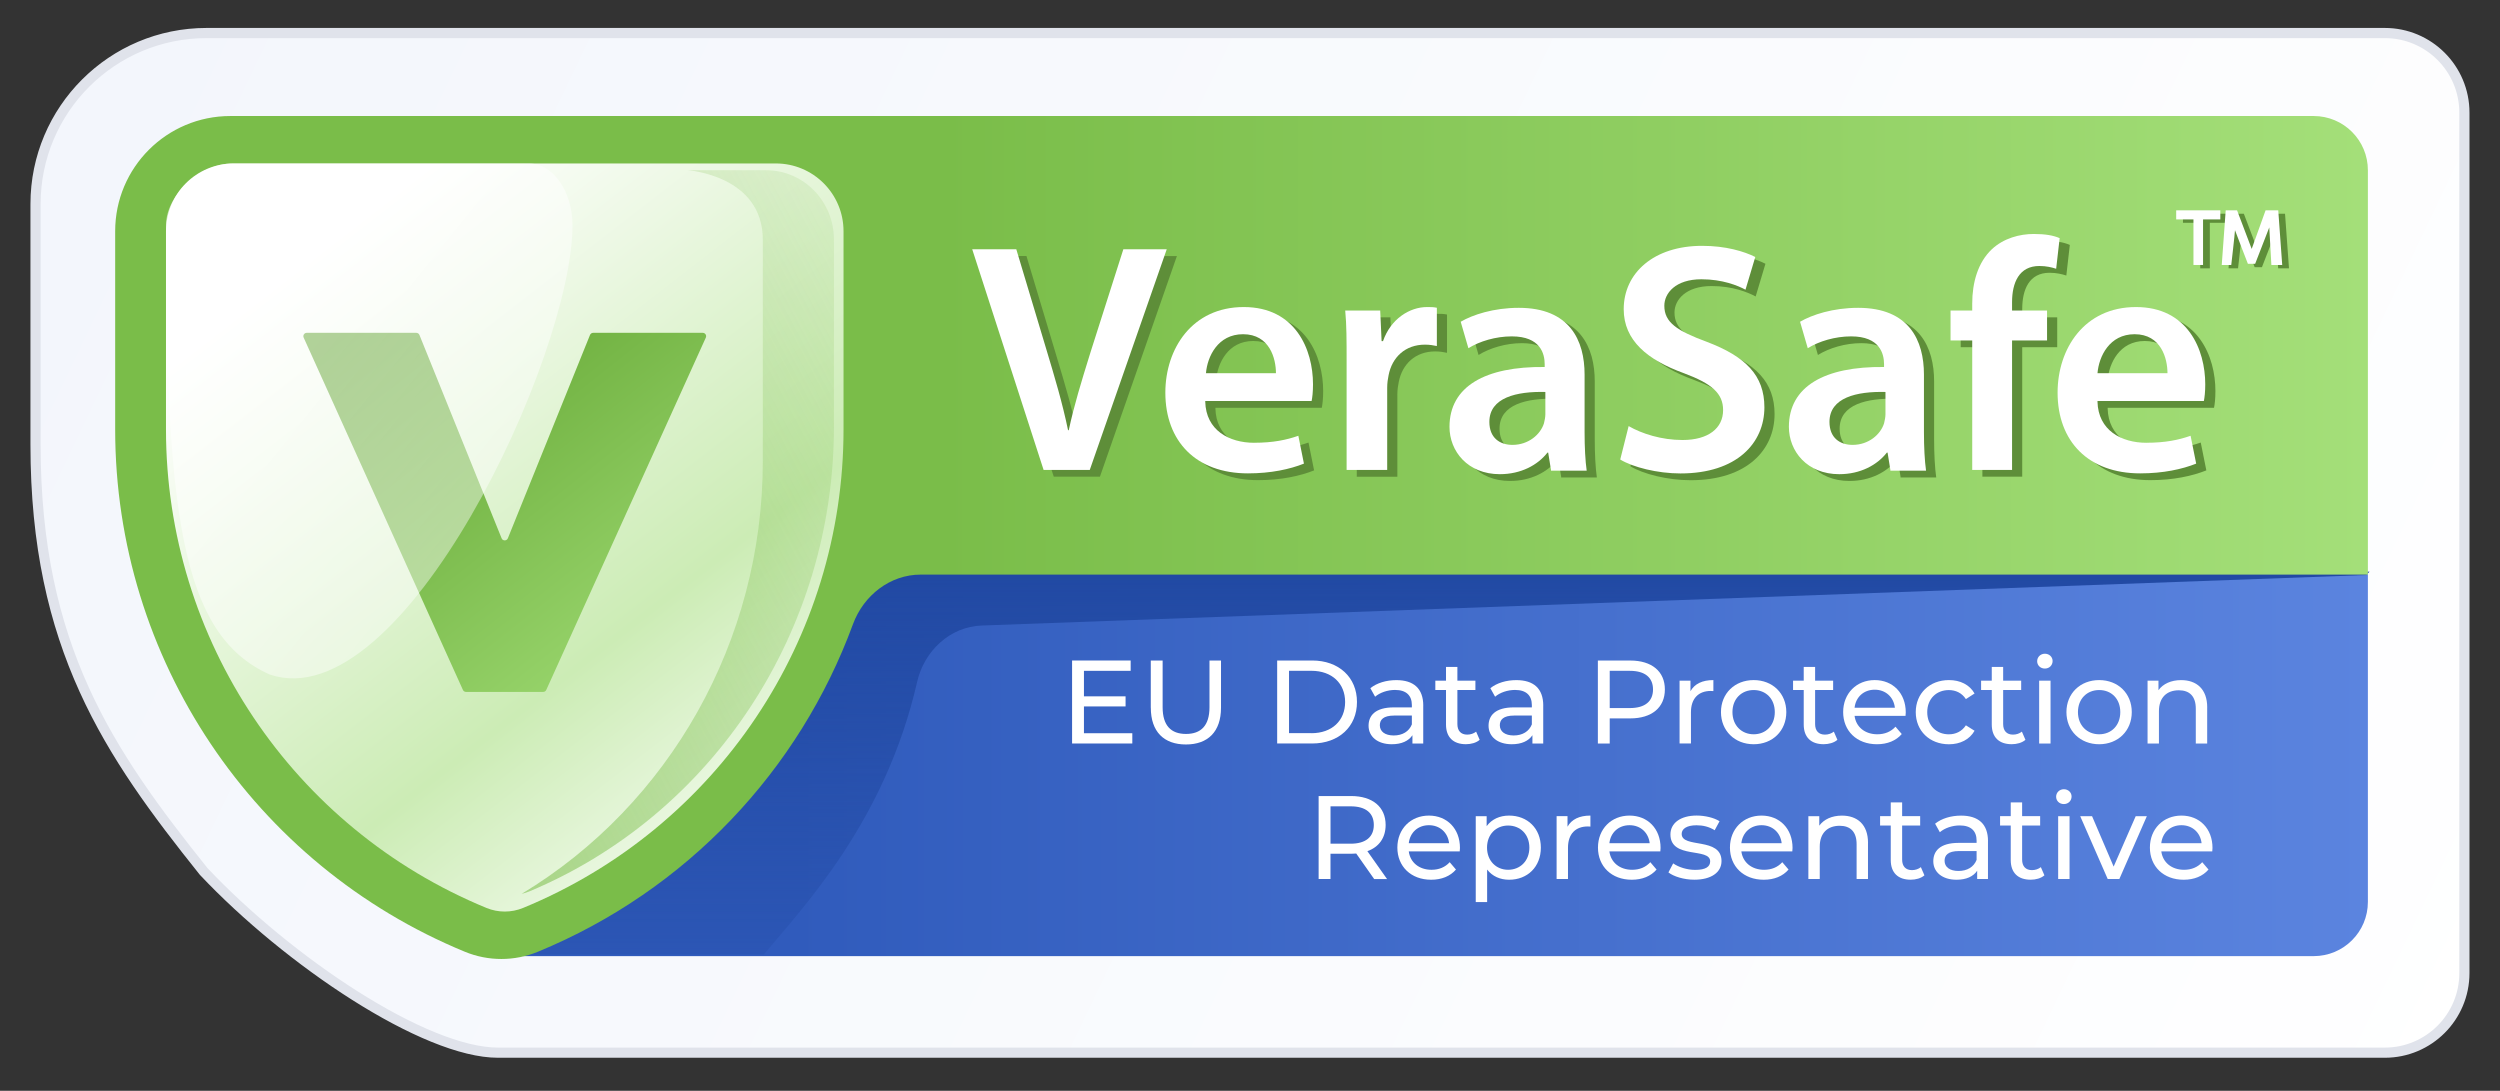 <?xml version="1.0" encoding="UTF-8"?>
<svg xmlns="http://www.w3.org/2000/svg" version="1.1" xmlns:xlink="http://www.w3.org/1999/xlink" viewBox="0 0 738 322">
  <rect x="0" y="0" width="738" height="322" fill="#333333" stroke="none"/>
  <defs>
    <linearGradient id="linear-gradient" x1="46.69" y1="1021.75" x2="741.19" y2="689.75" gradientTransform="translate(0 1002) scale(1 -1)" gradientUnits="userSpaceOnUse">
      <stop offset="0" stop-color="#f3f6fc"/>
      <stop offset="1" stop-color="#fff"/>
    </linearGradient>
    <linearGradient id="linear-gradient-2" x1="233" y1="776.25" x2="699" y2="776.25" gradientTransform="translate(0 1002) scale(1 -1)" gradientUnits="userSpaceOnUse">
      <stop offset="0" stop-color="#305bbc"/>
      <stop offset="1" stop-color="#5b84df"/>
    </linearGradient>
    <linearGradient id="linear-gradient-3" x1="423.25" y1="833.25" x2="423.25" y2="675.75" gradientTransform="translate(0 1002) scale(1 -1)" gradientUnits="userSpaceOnUse">
      <stop offset="0" stop-color="#2149a3"/>
      <stop offset="1" stop-color="#2149a3" stop-opacity="0"/>
    </linearGradient>
    <linearGradient id="linear-gradient-4" x1="172.44" y1="843.33" x2="699" y2="843.33" gradientTransform="translate(0 1002) scale(1 -1)" gradientUnits="userSpaceOnUse">
      <stop offset="0" stop-color="#7abd49"/>
      <stop offset=".2" stop-color="#7abd49"/>
      <stop offset="1" stop-color="#a4df79"/>
    </linearGradient>
    <linearGradient id="linear-gradient-5" x1="104.98" y1="938.56" x2="251.48" y2="749.56" gradientTransform="translate(0 1002) scale(1 -1)" gradientUnits="userSpaceOnUse">
      <stop offset="0" stop-color="#fff"/>
      <stop offset=".61" stop-color="#ccecb5"/>
      <stop offset="1" stop-color="#fff"/>
    </linearGradient>
    <linearGradient id="linear-gradient-6" x1="109.85" y1="808.01" x2="314.75" y2="916.53" gradientTransform="translate(0 1002) scale(1 -1)" gradientUnits="userSpaceOnUse">
      <stop offset="0" stop-color="#7abd49"/>
      <stop offset="1" stop-color="#7abd49" stop-opacity="0"/>
    </linearGradient>
    <linearGradient id="linear-gradient-7" x1="119.47" y1="917.61" x2="201.97" y2="813.61" gradientTransform="translate(0 1002) scale(1 -1)" gradientUnits="userSpaceOnUse">
      <stop offset="0" stop-color="#5fa22e"/>
      <stop offset="1" stop-color="#9bd76f"/>
    </linearGradient>
    <linearGradient id="linear-gradient-8" x1="43.87" y1="938.15" x2="180.58" y2="828.68" gradientTransform="translate(0 1002) scale(1 -1)" gradientUnits="userSpaceOnUse">
      <stop offset="0" stop-color="#fff"/>
      <stop offset="1" stop-color="#fff" stop-opacity=".67"/>
    </linearGradient>
  </defs>
  <!-- Generator: Adobe Illustrator 28.7.1, SVG Export Plug-In . SVG Version: 1.2.0 Build 142)  -->
  <g>
    <g id="Layer_1">
      <path d="M375,310.75v1.5q0-1.5,0-1.5h-228c-5.31,0-11.84-1.64-19.1-4.6-7.24-2.95-15.12-7.17-23.11-12.23-15.96-10.11-32.26-23.51-44.66-36.66-13.97-17.47-26.36-34.03-35.27-53.68-8.91-19.64-14.37-42.43-14.37-72.33V60.24c0-27.89,22.61-50.49,50.5-50.49h643c12.98,0,23.5,10.52,23.5,23.5v254c0,12.98-10.52,23.5-23.5,23.5h-329Z" fill="url(#linear-gradient)" stroke="#e0e3eb" stroke-width="3"/>
      <path d="M139,185.25c0-8.84,7.16-16,16-16h544v97c0,8.84-7.16,16-16,16H155c-8.84,0-16-7.16-16-16v-81Z" fill="url(#linear-gradient-2)"/>
      <path d="M270.74,201.3c-9.45,41.36-33.81,66.65-45.24,80.45h-78.5l102-113h450.5l-1,1-408.73,14.91c-9.36.34-16.95,7.51-19.04,16.65Z" fill="url(#linear-gradient-3)"/>
      <g>
        <rect x="276.78" y="193.52" width="377.83" height="88.23" fill="none"/>
        <path d="M334.26,216.44v3.04h-17.78v-24.5h17.29v3.05h-13.79v7.53h12.29v2.98h-12.29v7.91h14.28Z" fill="#fff"/>
        <path d="M339.71,208.92v-13.93h3.5v13.79c0,5.43,2.49,7.88,6.9,7.88s6.93-2.45,6.93-7.88v-13.79h3.4v13.93c0,7.11-3.89,10.85-10.36,10.85s-10.36-3.75-10.36-10.85Z" fill="#fff"/>
        <path d="M377.02,194.98h10.33c7.88,0,13.23,4.97,13.23,12.25s-5.36,12.25-13.23,12.25h-10.33v-24.5ZM387.14,216.44c6.06,0,9.94-3.71,9.94-9.21s-3.89-9.21-9.94-9.21h-6.62v18.41h6.62Z" fill="#fff"/>
        <path d="M420.14,208.29v11.2h-3.19v-2.45c-1.12,1.68-3.18,2.66-6.09,2.66-4.2,0-6.86-2.24-6.86-5.46,0-2.97,1.93-5.42,7.46-5.42h5.32v-.67c0-2.84-1.65-4.48-4.97-4.48-2.21,0-4.45.77-5.88,2l-1.4-2.52c1.92-1.54,4.69-2.38,7.67-2.38,5.08,0,7.95,2.45,7.95,7.53ZM416.78,213.82v-2.59h-5.18c-3.33,0-4.27,1.29-4.27,2.87,0,1.86,1.54,3.01,4.1,3.01s4.52-1.16,5.36-3.29Z" fill="#fff"/>
        <path d="M436.8,218.4c-1.01.88-2.55,1.29-4.06,1.29-3.75,0-5.88-2.07-5.88-5.81v-10.19h-3.15v-2.76h3.15v-4.06h3.36v4.06h5.32v2.76h-5.32v10.05c0,2,1.05,3.12,2.91,3.12.98,0,1.92-.32,2.62-.88l1.05,2.42Z" fill="#fff"/>
        <path d="M455.56,208.29v11.2h-3.19v-2.45c-1.12,1.68-3.18,2.66-6.09,2.66-4.2,0-6.86-2.24-6.86-5.46,0-2.97,1.93-5.42,7.46-5.42h5.32v-.67c0-2.84-1.64-4.48-4.97-4.48-2.21,0-4.45.77-5.88,2l-1.4-2.52c1.92-1.54,4.69-2.38,7.67-2.38,5.08,0,7.95,2.45,7.95,7.53ZM452.2,213.82v-2.59h-5.18c-3.33,0-4.27,1.29-4.27,2.87,0,1.86,1.54,3.01,4.1,3.01s4.52-1.16,5.36-3.29Z" fill="#fff"/>
        <path d="M491.47,203.53c0,5.32-3.85,8.54-10.22,8.54h-6.06v7.42h-3.5v-24.5h9.56c6.37,0,10.22,3.22,10.22,8.54ZM487.97,203.53c0-3.5-2.35-5.5-6.83-5.5h-5.95v10.99h5.95c4.48,0,6.83-2,6.83-5.5Z" fill="#fff"/>
        <path d="M505.79,200.76v3.25c-.28-.04-.52-.04-.77-.04-3.61,0-5.85,2.21-5.85,6.27v9.24h-3.36v-18.55h3.22v3.12c1.19-2.17,3.5-3.29,6.76-3.29Z" fill="#fff"/>
        <path d="M508.03,210.21c0-5.53,4.1-9.45,9.66-9.45s9.63,3.92,9.63,9.45-4.06,9.49-9.63,9.49-9.66-3.96-9.66-9.49ZM523.92,210.21c0-3.96-2.66-6.51-6.23-6.51s-6.27,2.56-6.27,6.51,2.7,6.55,6.27,6.55,6.23-2.59,6.23-6.55Z" fill="#fff"/>
        <path d="M542.4,218.4c-1.01.88-2.55,1.29-4.06,1.29-3.75,0-5.88-2.07-5.88-5.81v-10.19h-3.15v-2.76h3.15v-4.06h3.36v4.06h5.32v2.76h-5.32v10.05c0,2,1.05,3.12,2.91,3.12.98,0,1.92-.32,2.62-.88l1.05,2.42Z" fill="#fff"/>
        <path d="M562.52,211.33h-15.05c.42,3.26,3.05,5.43,6.72,5.43,2.17,0,3.99-.74,5.36-2.24l1.85,2.17c-1.68,1.96-4.24,3.01-7.32,3.01-5.99,0-9.98-3.96-9.98-9.49s3.96-9.45,9.31-9.45,9.17,3.85,9.17,9.56c0,.28-.04.7-.07,1.01ZM547.47,208.92h11.9c-.35-3.12-2.7-5.32-5.95-5.32s-5.6,2.17-5.95,5.32Z" fill="#fff"/>
        <path d="M565.53,210.21c0-5.53,4.1-9.45,9.8-9.45,3.33,0,6.09,1.37,7.56,3.96l-2.56,1.65c-1.19-1.82-3.01-2.66-5.04-2.66-3.64,0-6.37,2.56-6.37,6.51s2.73,6.55,6.37,6.55c2.03,0,3.85-.84,5.04-2.66l2.56,1.61c-1.47,2.59-4.24,3.99-7.56,3.99-5.71,0-9.8-3.96-9.8-9.49Z" fill="#fff"/>
        <path d="M597.91,218.4c-1.01.88-2.55,1.29-4.06,1.29-3.75,0-5.88-2.07-5.88-5.81v-10.19h-3.15v-2.76h3.15v-4.06h3.36v4.06h5.32v2.76h-5.32v10.05c0,2,1.05,3.12,2.91,3.12.98,0,1.92-.32,2.62-.88l1.05,2.42Z" fill="#fff"/>
        <path d="M601.37,195.19c0-1.22.98-2.21,2.28-2.21s2.28.95,2.28,2.14c0,1.26-.95,2.24-2.28,2.24s-2.28-.95-2.28-2.17ZM601.96,200.94h3.36v18.55h-3.36v-18.55Z" fill="#fff"/>
        <path d="M610.01,210.21c0-5.53,4.1-9.45,9.66-9.45s9.63,3.92,9.63,9.45-4.06,9.49-9.63,9.49-9.66-3.96-9.66-9.49ZM625.91,210.21c0-3.96-2.66-6.51-6.23-6.51s-6.27,2.56-6.27,6.51,2.7,6.55,6.27,6.55,6.23-2.59,6.23-6.55Z" fill="#fff"/>
        <path d="M651.56,208.81v10.68h-3.36v-10.29c0-3.64-1.82-5.43-5-5.43-3.57,0-5.88,2.14-5.88,6.16v9.56h-3.36v-18.55h3.22v2.8c1.37-1.89,3.75-2.97,6.69-2.97,4.51,0,7.7,2.59,7.7,8.05Z" fill="#fff"/>
        <path d="M405.65,259.49l-5.29-7.53c-.49.03-1.01.07-1.54.07h-6.06v7.46h-3.5v-24.5h9.56c6.37,0,10.22,3.22,10.22,8.54,0,3.78-1.96,6.51-5.39,7.74l5.81,8.23h-3.82ZM405.55,243.53c0-3.5-2.35-5.5-6.83-5.5h-5.95v11.03h5.95c4.48,0,6.83-2.03,6.83-5.53Z" fill="#fff"/>
        <path d="M430.92,251.33h-15.05c.42,3.26,3.05,5.43,6.72,5.43,2.17,0,3.99-.74,5.36-2.24l1.85,2.17c-1.68,1.96-4.24,3.01-7.32,3.01-5.99,0-9.98-3.96-9.98-9.49s3.96-9.45,9.31-9.45,9.17,3.85,9.17,9.56c0,.28-.04.7-.07,1.01ZM415.87,248.92h11.9c-.35-3.12-2.7-5.32-5.95-5.32s-5.6,2.17-5.95,5.32Z" fill="#fff"/>
        <path d="M454.86,250.21c0,5.71-3.96,9.49-9.38,9.49-2.62,0-4.94-1.01-6.48-3.01v9.59h-3.36v-25.34h3.22v2.94c1.51-2.07,3.89-3.12,6.62-3.12,5.43,0,9.38,3.78,9.38,9.45ZM451.47,250.21c0-3.92-2.7-6.51-6.27-6.51s-6.23,2.59-6.23,6.51,2.7,6.55,6.23,6.55,6.27-2.59,6.27-6.55Z" fill="#fff"/>
        <path d="M469.49,240.76v3.25c-.28-.04-.52-.04-.77-.04-3.61,0-5.85,2.21-5.85,6.27v9.24h-3.36v-18.55h3.22v3.12c1.19-2.17,3.5-3.29,6.76-3.29Z" fill="#fff"/>
        <path d="M490.14,251.33h-15.05c.42,3.26,3.05,5.43,6.72,5.43,2.17,0,3.99-.74,5.36-2.24l1.85,2.17c-1.68,1.96-4.24,3.01-7.32,3.01-5.99,0-9.98-3.96-9.98-9.49s3.96-9.45,9.31-9.45,9.17,3.85,9.17,9.56c0,.28-.04.7-.07,1.01ZM475.09,248.92h11.9c-.35-3.12-2.7-5.32-5.95-5.32s-5.6,2.17-5.95,5.32Z" fill="#fff"/>
        <path d="M492.52,257.53l1.4-2.66c1.58,1.12,4.1,1.92,6.51,1.92,3.12,0,4.41-.95,4.41-2.52,0-4.17-11.73-.56-11.73-7.95,0-3.33,2.97-5.57,7.74-5.57,2.42,0,5.15.63,6.76,1.68l-1.44,2.66c-1.68-1.08-3.54-1.47-5.36-1.47-2.94,0-4.38,1.08-4.38,2.55,0,4.38,11.76.81,11.76,8.02,0,3.36-3.08,5.5-8.02,5.5-3.08,0-6.13-.95-7.67-2.17Z" fill="#fff"/>
        <path d="M529.1,251.33h-15.05c.42,3.26,3.05,5.43,6.72,5.43,2.17,0,3.99-.74,5.36-2.24l1.85,2.17c-1.68,1.96-4.24,3.01-7.32,3.01-5.99,0-9.98-3.96-9.98-9.49s3.96-9.45,9.31-9.45,9.17,3.85,9.17,9.56c0,.28-.04.7-.07,1.01ZM514.05,248.92h11.9c-.35-3.12-2.7-5.32-5.95-5.32s-5.6,2.17-5.95,5.32Z" fill="#fff"/>
        <path d="M551.43,248.81v10.68h-3.36v-10.29c0-3.64-1.82-5.43-5-5.43-3.57,0-5.88,2.14-5.88,6.16v9.56h-3.36v-18.55h3.22v2.8c1.37-1.89,3.75-2.97,6.69-2.97,4.51,0,7.7,2.59,7.7,8.05Z" fill="#fff"/>
        <path d="M568.09,258.4c-1.01.88-2.55,1.29-4.06,1.29-3.75,0-5.88-2.07-5.88-5.81v-10.19h-3.15v-2.76h3.15v-4.06h3.36v4.06h5.32v2.76h-5.32v10.05c0,2,1.05,3.12,2.91,3.12.98,0,1.92-.32,2.62-.88l1.05,2.42Z" fill="#fff"/>
        <path d="M586.85,248.29v11.2h-3.19v-2.45c-1.12,1.68-3.18,2.66-6.09,2.66-4.2,0-6.86-2.24-6.86-5.46,0-2.97,1.93-5.42,7.46-5.42h5.32v-.67c0-2.84-1.65-4.48-4.97-4.48-2.21,0-4.45.77-5.88,2l-1.4-2.52c1.92-1.54,4.69-2.38,7.67-2.38,5.08,0,7.95,2.45,7.95,7.53ZM583.49,253.82v-2.59h-5.18c-3.33,0-4.27,1.29-4.27,2.87,0,1.86,1.54,3.01,4.1,3.01s4.52-1.16,5.36-3.29Z" fill="#fff"/>
        <path d="M603.51,258.4c-1.01.88-2.55,1.29-4.06,1.29-3.75,0-5.88-2.07-5.88-5.81v-10.19h-3.15v-2.76h3.15v-4.06h3.36v4.06h5.32v2.76h-5.32v10.05c0,2,1.05,3.12,2.91,3.12.98,0,1.92-.32,2.62-.88l1.05,2.42Z" fill="#fff"/>
        <path d="M606.97,235.19c0-1.22.98-2.21,2.28-2.21s2.28.95,2.28,2.14c0,1.26-.95,2.24-2.28,2.24s-2.28-.95-2.28-2.17ZM607.57,240.94h3.36v18.55h-3.36v-18.55Z" fill="#fff"/>
        <path d="M633.75,240.94l-8.12,18.55h-3.43l-8.12-18.55h3.5l6.37,14.88,6.51-14.88h3.29Z" fill="#fff"/>
        <path d="M653.07,251.33h-15.05c.42,3.26,3.05,5.43,6.72,5.43,2.17,0,3.99-.74,5.36-2.24l1.85,2.17c-1.68,1.96-4.24,3.01-7.32,3.01-5.99,0-9.98-3.96-9.98-9.49s3.96-9.45,9.31-9.45,9.17,3.85,9.17,9.56c0,.28-.04.7-.07,1.01ZM638.01,248.92h11.9c-.35-3.12-2.7-5.32-5.95-5.32s-5.6,2.17-5.95,5.32Z" fill="#fff"/>
      </g>
      <path d="M68,34.25c-18.78,0-34,15.22-34,34v58.55c0,67.56,40.78,128.45,103.26,154.17,6.88,2.83,14.6,2.83,21.49,0,43.99-18.11,77.23-53.65,93.04-96.69,3.13-8.51,10.94-14.66,20.01-14.66h427.2V50.25c0-8.84-7.16-16-16-16H68Z" fill="url(#linear-gradient-4)"/>
      <path d="M229,48.25H69c-11.05,0-20,8.95-20,20v58.55c0,61.89,37.35,117.66,94.59,141.22,3.47,1.43,7.36,1.43,10.83,0,57.23-23.56,94.59-79.33,94.59-141.22v-58.55c0-11.05-8.95-20-20-20Z" fill="url(#linear-gradient-5)"/>
      <path d="M154,263.86c43.67-26.38,71.18-74.72,71.18-127.68v-65.45c0-18.98-22.18-20.48-22.18-20.48h23.18c11.05,0,20,9.17,20,20.48v55.21c0,60.17-35.51,114.38-89.88,137.19-.75.31-1.51.55-2.29.73Z" fill="url(#linear-gradient-6)" fill-opacity=".58"/>
      <path d="M90.55,98.25c-.73,0-1.21.75-.91,1.41l47.01,104c.16.36.52.59.91.59h22.79c.39,0,.75-.23.91-.59l47.1-104c.3-.66-.18-1.41-.91-1.41h-32.35c-.41,0-.77.25-.93.63l-24.25,60.02c-.34.83-1.52.83-1.85,0l-24.25-60.02c-.15-.38-.52-.63-.93-.63h-32.35Z" fill="url(#linear-gradient-7)"/>
      <path d="M156.1,48.25h-87.6c-9,0-19.5,9-19.5,18.29,0,83.5,3.94,120.73,30.65,132.59,39.35,13.26,89.35-94.18,89.35-132.59,0-10.1-5.78-18.29-12.9-18.29Z" fill="url(#linear-gradient-8)" isolation="isolate" opacity=".58"/>
      <g>
        <path d="M585.2,140.72v-38.22h-6.4v-8.83h6.4v-2.05c0-6.16,1.65-12.12,5.78-16.03,3.51-3.29,8.26-4.52,12.39-4.52,3.31,0,5.78.41,7.64,1.23l-1.03,9.04c-1.24-.41-2.89-.82-4.96-.82-5.99,0-8.06,4.93-8.06,10.68v2.47h10.33v8.83h-10.33v38.22h-11.78Z" fill="#5e8e39"/>
        <path d="M483.77,127.78c3.92,2.26,9.71,4.11,15.91,4.11,7.64,0,11.98-3.49,11.98-8.83,0-4.93-3.31-7.81-11.57-10.89-10.74-3.9-17.77-9.66-17.77-18.9,0-10.68,8.88-18.7,23.14-18.7,7.02,0,12.39,1.64,15.7,3.29l-2.89,9.66c-2.27-1.23-6.82-3.08-13.01-3.08-7.64,0-10.95,4.11-10.95,7.81,0,4.93,3.72,7.4,12.6,10.68,11.36,4.32,16.94,9.86,16.94,19.31,0,10.48-8.06,19.52-24.79,19.52-6.82,0-14.05-1.85-17.77-4.11l2.48-9.86Z" fill="#5e8e39"/>
        <path d="M290,75.59l21.07,65.13h13.63l22.72-65.13h-12.81l-9.5,29.79c-.18.57-.35,1.14-.53,1.7h0c-2.3,7.43-4.55,14.68-6.08,21.92h-.21c-1.65-8.01-3.93-15.62-6.4-23.83l-8.88-29.59h-13.02Z" fill="#5e8e39"/>
        <path d="M373.25,132.71c-7.44,0-14.25-3.7-14.46-12.12v-.21h31.4c.21-1.03.41-2.67.41-4.93,0-10.27-5.17-22.81-20.45-22.81s-23.14,12.33-23.14,25.27c0,14.38,9.09,23.83,24.38,23.83,6.82,0,12.39-1.23,16.53-2.88l-1.65-8.22c-3.51,1.23-7.44,2.06-13.01,2.06ZM369.95,100.66c7.85,0,9.71,7.19,9.71,11.51h-20.66c.41-4.93,3.51-11.51,10.95-11.51Z" fill="#5e8e39" fill-rule="evenodd"/>
        <path d="M400.52,108.87c0-6.37,0-10.89-.41-15.2h10.33l.41,9.04h.41c2.27-6.57,7.85-10.07,13.01-10.07,1.24,0,1.86,0,2.89.21v11.3c-1.03-.21-2.07-.41-3.51-.41-5.79,0-9.71,3.7-10.74,9.04-.21,1.03-.41,2.26-.41,3.7v24.25h-11.98v-31.85Z" fill="#5e8e39"/>
        <path d="M460.02,135.59l.83,5.14v.21h10.54c-.41-2.88-.62-6.99-.62-11.3v-17.05c0-10.07-4.34-19.72-19.42-19.72-7.44,0-13.63,2.05-17.15,4.11l2.27,7.81c3.31-2.05,8.06-3.49,12.81-3.49,8.47,0,9.71,5.14,9.71,8.22v.82c-17.56-.21-28.1,5.75-28.1,17.67,0,7.19,5.37,13.97,14.87,13.97,6.2,0,11.16-2.67,14.05-6.37h.21ZM442.66,126.54c0-7.19,8.06-9.04,16.53-8.83v6.58c0,.82-.21,1.85-.41,2.67-1.03,3.29-4.55,6.37-9.3,6.37-3.72,0-6.82-2.06-6.82-6.78Z" fill="#5e8e39" fill-rule="evenodd"/>
        <path d="M560.21,135.59l.83,5.14v.21h10.53c-.41-2.88-.62-6.99-.62-11.3v-17.05c0-10.07-4.34-19.72-19.42-19.72-7.44,0-13.63,2.05-17.15,4.11l2.27,7.81c3.31-2.05,8.06-3.49,12.81-3.49,8.47,0,9.71,5.14,9.71,8.22v.82c-17.56-.21-28.09,5.75-28.09,17.67,0,7.19,5.37,13.97,14.87,13.97,6.2,0,11.16-2.67,14.05-6.37h.21ZM543.06,126.54c0-7.19,8.06-9.04,16.53-8.83v6.58c0,.82-.21,1.85-.41,2.67-1.03,3.29-4.54,6.37-9.3,6.37-3.72,0-6.82-2.06-6.82-6.78Z" fill="#5e8e39" fill-rule="evenodd"/>
        <path d="M636.64,132.71c-7.44,0-14.25-3.7-14.46-12.12v-.21h31.4c.21-1.03.41-2.67.41-4.93,0-10.27-5.16-22.81-20.45-22.81s-23.14,12.33-23.14,25.27c0,14.38,9.09,23.83,24.38,23.83,6.82,0,12.39-1.23,16.53-2.88l-1.65-8.22c-3.51,1.23-7.44,2.06-13.01,2.06ZM633.13,100.66c7.85,0,9.71,7.19,9.71,11.51h-20.66c.41-4.93,3.51-11.51,10.95-11.51Z" fill="#5e8e39" fill-rule="evenodd"/>
      </g>
      <path d="M582.2,138.72v-38.22h-6.4v-8.83h6.4v-2.05c0-6.16,1.65-12.12,5.78-16.03,3.51-3.29,8.26-4.52,12.39-4.52,3.31,0,5.78.41,7.64,1.23l-1.03,9.04c-1.24-.41-2.89-.82-4.96-.82-5.99,0-8.06,4.93-8.06,10.68v2.47h10.33v8.83h-10.33v38.22h-11.78Z" fill="#fff"/>
      <path d="M480.77,125.78c3.92,2.26,9.71,4.11,15.91,4.11,7.64,0,11.98-3.49,11.98-8.83,0-4.93-3.31-7.81-11.57-10.89-10.74-3.9-17.77-9.66-17.77-18.9,0-10.68,8.88-18.7,23.14-18.7,7.02,0,12.39,1.64,15.7,3.29l-2.89,9.66c-2.27-1.23-6.82-3.08-13.01-3.08-7.64,0-10.95,4.11-10.95,7.81,0,4.93,3.72,7.4,12.6,10.68,11.36,4.32,16.94,9.86,16.94,19.31,0,10.48-8.06,19.52-24.79,19.52-6.82,0-14.05-1.85-17.77-4.11l2.48-9.86Z" fill="#fff"/>
      <path d="M287,73.59l21.07,65.13h13.63l22.72-65.13h-12.81l-9.5,29.79c-.18.57-.35,1.14-.53,1.7h0c-2.3,7.43-4.55,14.68-6.08,21.92h-.21c-1.65-8.01-3.93-15.62-6.4-23.83l-8.88-29.59h-13.02Z" fill="#fff"/>
      <path d="M370.25,130.71c-7.44,0-14.25-3.7-14.46-12.12v-.21h31.4c.21-1.03.41-2.67.41-4.93,0-10.27-5.17-22.81-20.45-22.81s-23.14,12.33-23.14,25.27c0,14.38,9.09,23.83,24.38,23.83,6.82,0,12.39-1.23,16.53-2.88l-1.65-8.22c-3.51,1.23-7.44,2.06-13.01,2.06ZM366.95,98.66c7.85,0,9.71,7.19,9.71,11.51h-20.66c.41-4.93,3.51-11.51,10.95-11.51Z" fill="#fff" fill-rule="evenodd"/>
      <path d="M397.52,106.87c0-6.37,0-10.89-.41-15.2h10.33l.41,9.04h.41c2.27-6.57,7.85-10.07,13.01-10.07,1.24,0,1.86,0,2.89.21v11.3c-1.03-.21-2.07-.41-3.51-.41-5.79,0-9.71,3.7-10.74,9.04-.21,1.03-.41,2.26-.41,3.7v24.25h-11.98v-31.85Z" fill="#fff"/>
      <path d="M457.02,133.59l.83,5.14v.21h10.54c-.41-2.88-.62-6.99-.62-11.3v-17.05c0-10.07-4.34-19.72-19.42-19.72-7.44,0-13.63,2.05-17.15,4.11l2.27,7.81c3.31-2.05,8.06-3.49,12.81-3.49,8.47,0,9.71,5.14,9.71,8.22v.82c-17.56-.21-28.1,5.75-28.1,17.67,0,7.19,5.37,13.97,14.87,13.97,6.2,0,11.16-2.67,14.05-6.37h.21ZM439.66,124.54c0-7.19,8.06-9.04,16.53-8.83v6.58c0,.82-.21,1.85-.41,2.67-1.03,3.29-4.55,6.37-9.3,6.37-3.72,0-6.82-2.06-6.82-6.78Z" fill="#fff" fill-rule="evenodd"/>
      <path d="M557.21,133.59l.83,5.14v.21h10.53c-.41-2.88-.62-6.99-.62-11.3v-17.05c0-10.07-4.34-19.72-19.42-19.72-7.44,0-13.63,2.05-17.15,4.11l2.27,7.81c3.31-2.05,8.06-3.49,12.81-3.49,8.47,0,9.71,5.14,9.71,8.22v.82c-17.56-.21-28.09,5.75-28.09,17.67,0,7.19,5.37,13.97,14.87,13.97,6.2,0,11.16-2.67,14.05-6.37h.21ZM540.06,124.54c0-7.19,8.06-9.04,16.53-8.83v6.58c0,.82-.21,1.85-.41,2.67-1.03,3.29-4.54,6.37-9.3,6.37-3.72,0-6.82-2.06-6.82-6.78Z" fill="#fff" fill-rule="evenodd"/>
      <path d="M633.64,130.71c-7.44,0-14.25-3.7-14.46-12.12v-.21h31.4c.21-1.03.41-2.67.41-4.93,0-10.27-5.16-22.81-20.45-22.81s-23.14,12.33-23.14,25.27c0,14.38,9.09,23.83,24.38,23.83,6.82,0,12.39-1.23,16.53-2.88l-1.65-8.22c-3.51,1.23-7.44,2.06-13.01,2.06ZM630.13,98.66c7.85,0,9.71,7.19,9.71,11.51h-20.66c.41-4.93,3.51-11.51,10.95-11.51Z" fill="#fff" fill-rule="evenodd"/>
      <g>
        <polygon points="657.44 63.09 657.44 65.77 652.34 65.77 652.34 79.22 649.51 79.22 649.51 65.77 644.41 65.77 644.41 63.09 657.44 63.09" fill="#5e8e39"/>
        <path d="M675.71,79.22h-3.2s-.61-10.95-.62-11.09l-4.17,10.75h-2.14s-3.53-9.09-3.81-9.93c-.05,1.12-1.1,10.27-1.1,10.27h-2.81l1.17-16.13h3.35s4.12,10.83,4.32,11.39c.2-.57,4.1-11.39,4.1-11.39h3.74l1.17,16.13h0Z" fill="#5e8e39"/>
      </g>
      <g>
        <polygon points="655.44 62.09 655.44 64.77 650.34 64.77 650.34 78.22 647.51 78.22 647.51 64.77 642.41 64.77 642.41 62.09 655.44 62.09" fill="#fff"/>
        <path d="M673.71,78.22h-3.2s-.61-10.95-.62-11.09l-4.17,10.75h-2.14s-3.53-9.09-3.81-9.93c-.05,1.12-1.1,10.27-1.1,10.27h-2.81l1.17-16.13h3.35s4.12,10.83,4.32,11.39c.2-.57,4.1-11.39,4.1-11.39h3.74l1.17,16.13h0Z" fill="#fff"/>
      </g>
    </g>
  </g>
</svg>